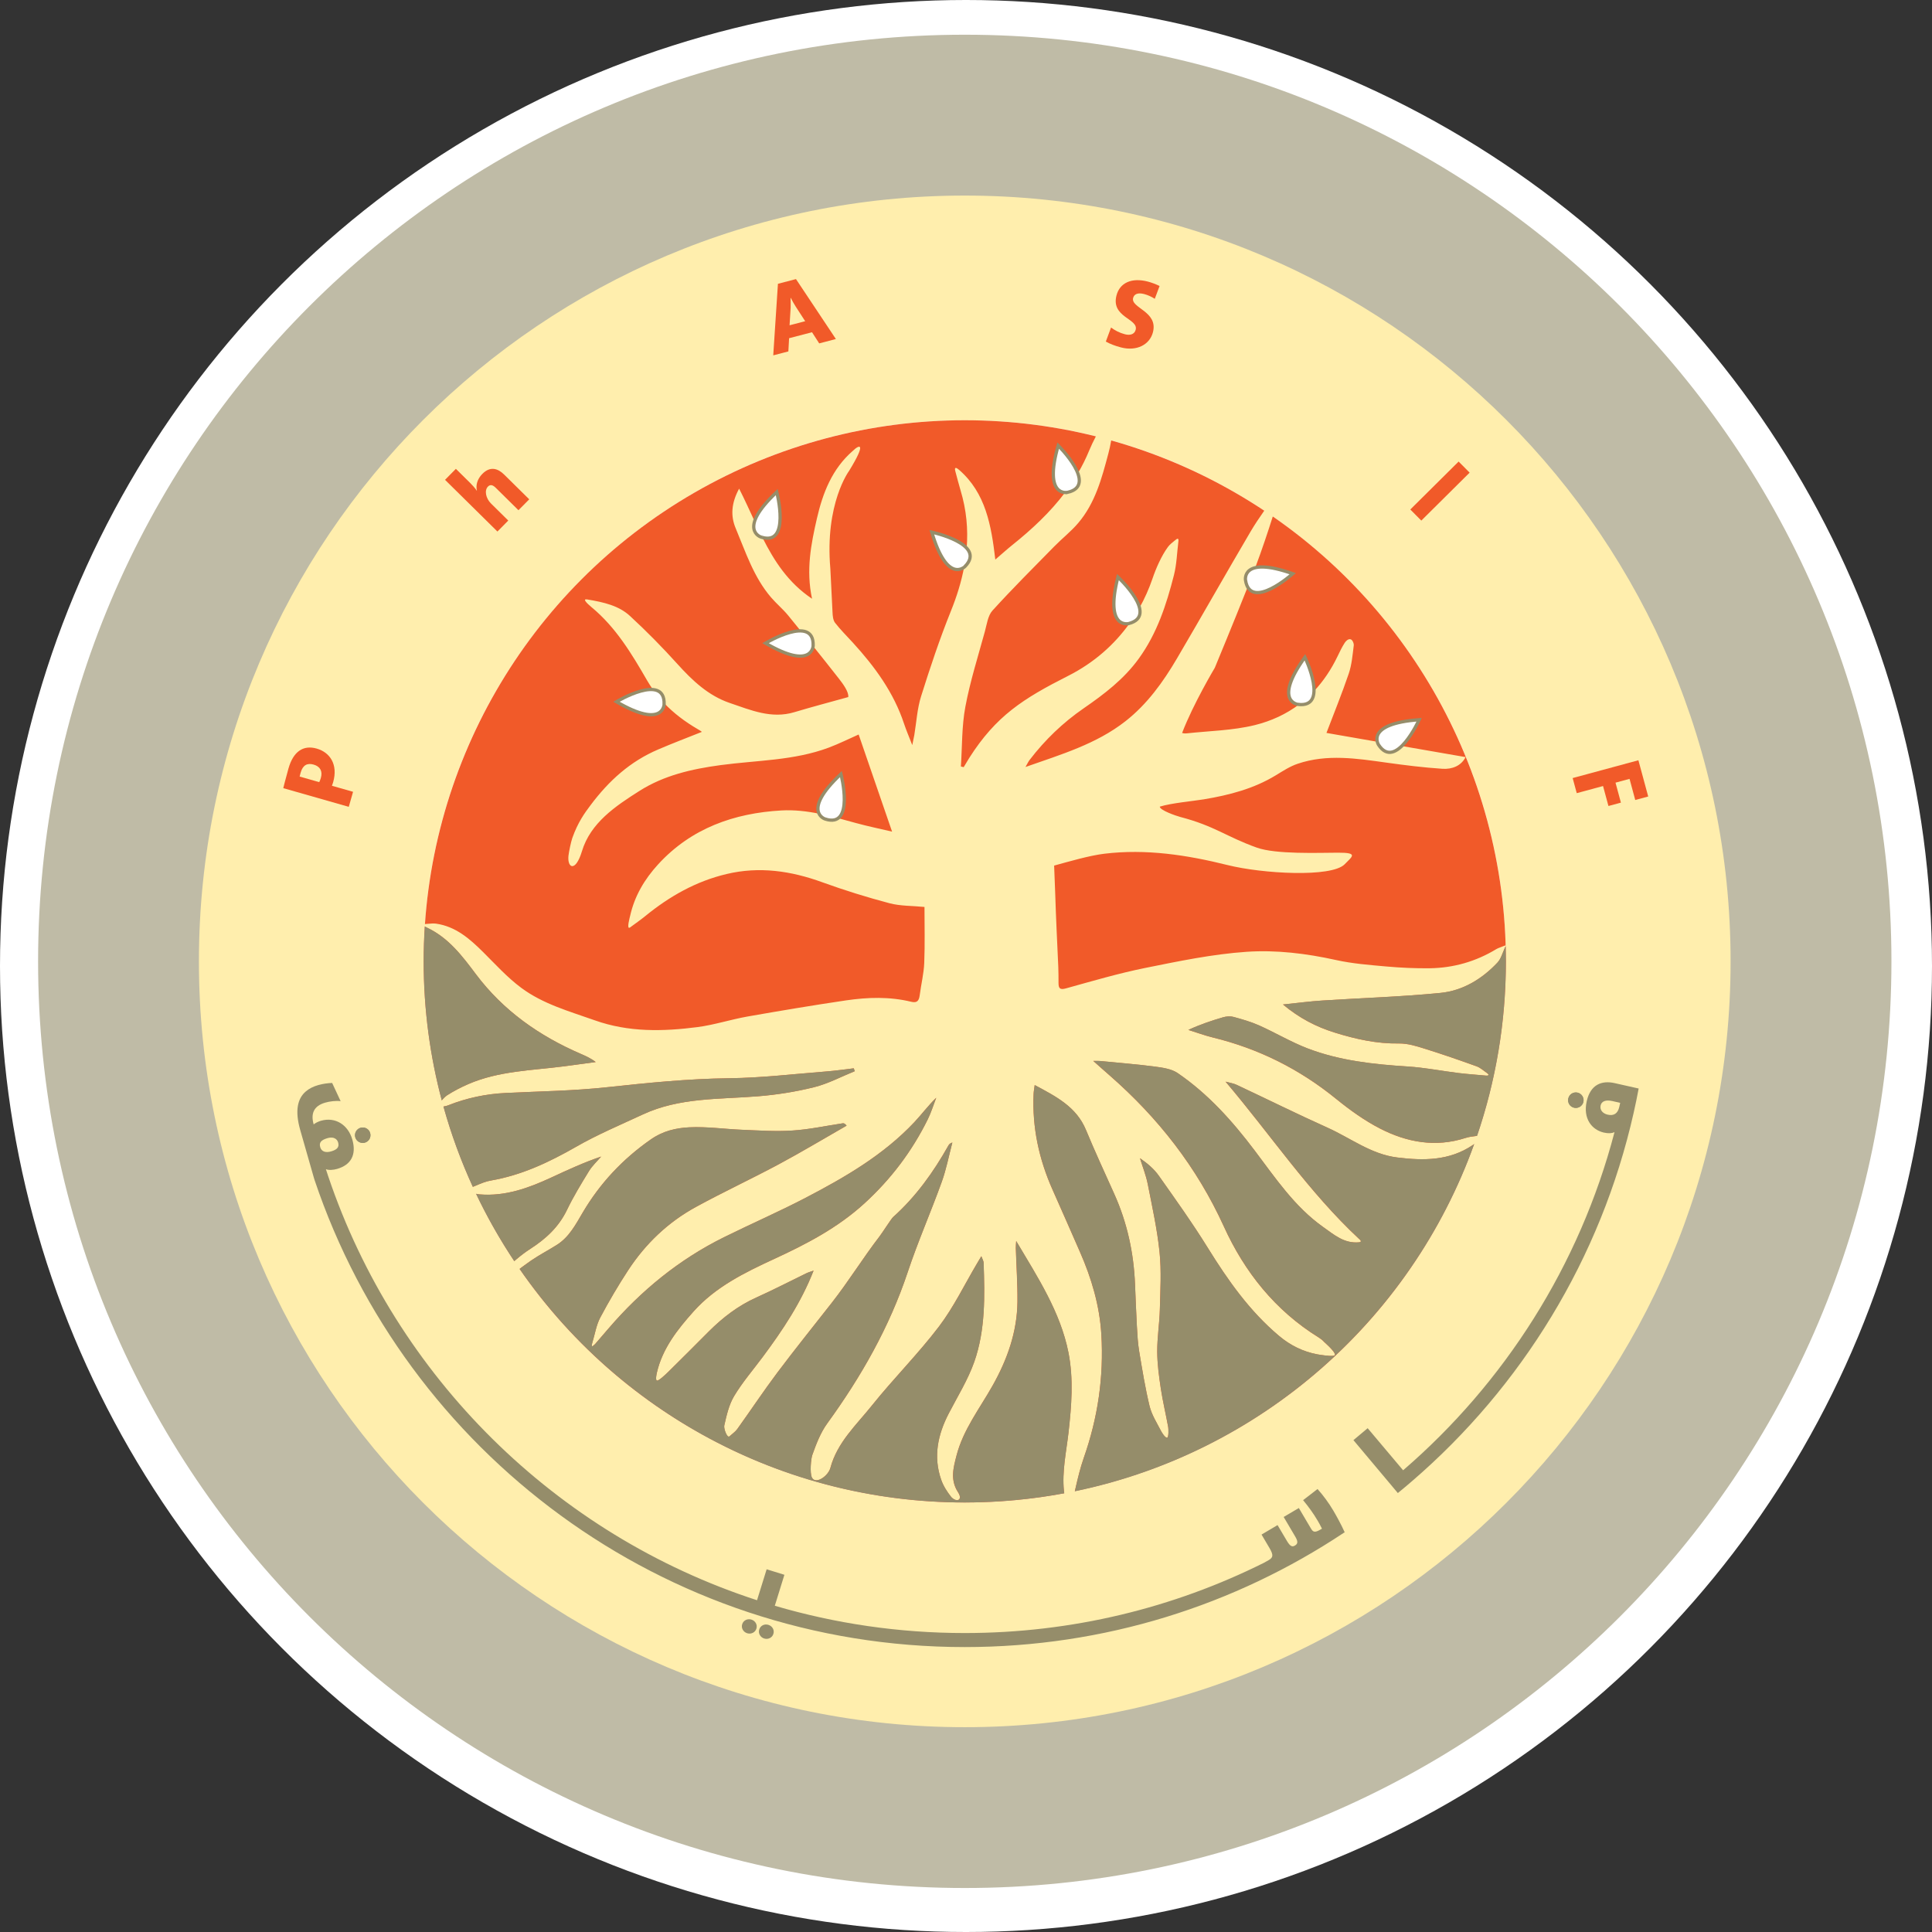 <?xml version="1.0" encoding="utf-8"?>
<!-- Generator: Adobe Illustrator 16.0.0, SVG Export Plug-In . SVG Version: 6.00 Build 0)  -->
<!DOCTYPE svg PUBLIC "-//W3C//DTD SVG 1.1//EN" "http://www.w3.org/Graphics/SVG/1.1/DTD/svg11.dtd">
<svg version="1.1" id="Layer_1" xmlns="http://www.w3.org/2000/svg" xmlns:xlink="http://www.w3.org/1999/xlink" x="0px" y="0px"
	 width="156.5px" height="156.499px" viewBox="0 0 156.5 156.499" enable-background="new 0 0 156.5 156.499" xml:space="preserve">
<rect x="0" y="0" width="156.5" height="156.499" fill="#333333" stroke="none"/>
<g>
	<circle fill="#FFFFFF" cx="78.25" cy="78.25" r="78.25"/>
	<g>
		<path fill="#BFBBA6" d="M78.151,2.812c-41.457,0-75.065,33.604-75.065,75.062c0,41.455,33.608,75.062,75.065,75.062
			c41.454,0,75.063-33.607,75.063-75.062C153.215,36.416,119.605,2.812,78.151,2.812z M78.151,130.913
			c-29.293,0-53.039-23.746-53.039-53.038s23.746-53.037,53.039-53.037c29.291,0,53.037,23.745,53.037,53.037
			S107.442,130.913,78.151,130.913z"/>
		<path fill="#FFEEAD" d="M78.151,15.842c-34.262,0-62.038,27.769-62.038,62.033c0,34.262,27.776,62.035,62.038,62.035
			c34.26,0,62.035-27.773,62.035-62.035C140.187,43.61,112.411,15.842,78.151,15.842z M78.151,121.709
			c-24.208,0-43.833-19.626-43.833-43.834s19.625-43.832,43.833-43.832c24.207,0,43.832,19.624,43.832,43.832
			S102.358,121.709,78.151,121.709z"/>
		<g>
			<path fill="#958D6A" d="M29.558,92.559c-0.33,0.096-0.683-0.094-0.778-0.431c-0.097-0.334,0.103-0.681,0.429-0.773
				c0.337-0.096,0.682,0.096,0.777,0.43C30.08,92.121,29.89,92.463,29.558,92.559z M128.262,89.259
				c-0.081,0.341-0.421,0.548-0.75,0.473c-0.341-0.077-0.551-0.408-0.474-0.751c0.079-0.341,0.407-0.549,0.748-0.474
				C128.12,88.582,128.34,88.918,128.262,89.259z"/>
			<path fill="#958D6A" d="M60.866,131.193c-0.317-0.096-0.647,0.058-0.746,0.376c-0.096,0.311,0.086,0.63,0.404,0.731
				c0.318,0.099,0.652-0.062,0.748-0.376C61.37,131.606,61.186,131.293,60.866,131.193z"/>
			<path fill="#958D6A" d="M62.245,131.619c-0.318-0.098-0.648,0.057-0.744,0.377c-0.098,0.309,0.086,0.633,0.403,0.731
				c0.317,0.097,0.65-0.064,0.744-0.375C62.75,132.034,62.562,131.721,62.245,131.619z"/>
			<path fill="#958D6A" d="M108.929,124.126l-0.002-0.007c-0.027,0.02-0.058,0.041-0.088,0.059L108.929,124.126z"/>
			<path fill="#958D6A" d="M127.786,88.507c-0.341-0.075-0.669,0.133-0.748,0.474c-0.077,0.343,0.133,0.674,0.474,0.751
				c0.329,0.075,0.669-0.132,0.75-0.473C128.34,88.918,128.12,88.582,127.786,88.507z"/>
			<path fill="#958D6A" d="M131.628,87.925l-0.836-0.188c-1.044-0.236-1.954,0.112-2.26,1.464c-0.322,1.425,0.427,2.325,1.384,2.543
				c0.386,0.088,0.665,0.059,0.866-0.035c-2.834,10.811-8.91,20.31-17.124,27.39l-2.872-3.409l-1.153,0.967l2.866,3.414l0.732,0.873
				c0.392-0.317,0.777-0.645,1.158-0.972c8.862-7.635,15.285-18.019,17.945-29.833c0.148-0.65,0.282-1.305,0.405-1.964
				L131.628,87.925z M130.229,90.292c-0.372-0.084-0.657-0.359-0.572-0.746c0.074-0.334,0.4-0.478,0.952-0.355l0.633,0.146
				l-0.074,0.33C131.045,90.203,130.725,90.406,130.229,90.292z"/>
			<path fill="#958D6A" d="M29.208,91.354c-0.326,0.093-0.525,0.439-0.429,0.773c0.096,0.337,0.448,0.526,0.778,0.431
				c0.332-0.096,0.522-0.438,0.428-0.774C29.89,91.45,29.545,91.259,29.208,91.354z"/>
			<path fill="#958D6A" d="M108.415,123.095c-0.142-0.262-0.284-0.519-0.422-0.75c-0.346-0.585-0.794-1.202-1.267-1.728l-1.17,0.902
				c0.405,0.488,0.833,1.066,1.181,1.662c0.085,0.141,0.219,0.386,0.349,0.648l-0.125,0.072c-0.465,0.275-0.6,0.201-0.77-0.088
				l-0.979-1.657l-1.229,0.725l0.922,1.563c0.219,0.369,0.266,0.59-0.002,0.747c-0.194,0.115-0.361,0.131-0.657-0.37l-0.758-1.282
				l-1.298,0.767l0.629,1.066c0.354,0.599,0.318,0.788-0.056,1.009l-0.386,0.216c-7.295,3.637-15.522,5.686-24.227,5.686
				c-5.344,0-10.507-0.774-15.387-2.21l0.777-2.509l-1.438-0.446l-0.779,2.507c-16.318-5.301-29.254-18.101-34.734-34.336
				c-0.068-0.192-0.127-0.386-0.19-0.579v-0.002l0,0c0.228,0.1,0.609,0.065,0.909-0.021c1.121-0.323,1.587-1.139,1.231-2.382
				c-0.335-1.168-1.35-1.859-2.544-1.518c-0.177,0.052-0.434,0.164-0.586,0.294c-0.242-0.848-0.016-1.492,0.939-1.764
				c0.373-0.106,0.875-0.167,1.245-0.118l-0.687-1.475c-0.354,0.01-0.797,0.075-1.122,0.171c-0.396,0.111-0.743,0.283-1.02,0.523
				c-0.648,0.562-0.902,1.526-0.439,3.136l1.1,3.848c0.022,0.066,0.044,0.134,0.062,0.2c7.402,21.983,28.18,37.818,52.661,37.818
				c11.345,0,21.894-3.403,30.688-9.244c0.03-0.018,0.061-0.039,0.088-0.059C108.784,123.801,108.603,123.445,108.415,123.095z
				 M26.543,92.19c0.489-0.137,0.769,0.078,0.847,0.354c0.107,0.381-0.08,0.582-0.576,0.726c-0.436,0.126-0.773,0.015-0.874-0.345
				C25.833,92.552,26.003,92.346,26.543,92.19z"/>
		</g>
		<g>
			<path fill="none" d="M78.151,28.381c27.334,0,49.494,22.16,49.494,49.494c0,27.336-22.16,49.496-49.494,49.496
				c-27.338,0-49.496-22.16-49.496-49.496C28.655,50.541,50.813,28.381,78.151,28.381z"/>
			<path fill="#F15A29" d="M26.986,63.364c-0.045,0.157-0.099,0.286-0.099,0.286l1.713,0.489l-0.348,1.218l-5.305-1.514
				c0,0,0.184-0.764,0.422-1.597c0.386-1.352,1.178-1.924,2.286-1.608C26.732,60.946,27.396,61.926,26.986,63.364z M24.353,62.587
				c-0.043,0.149-0.082,0.316-0.082,0.316l1.587,0.453c0,0,0.077-0.147,0.133-0.345c0.157-0.55-0.066-0.928-0.585-1.076
				C24.902,61.792,24.532,61.958,24.353,62.587z"/>
			<path fill="#F15A29" d="M41.997,41.329l-1.837-1.813c-0.227-0.224-0.435-0.303-0.636-0.1c-0.304,0.309-0.173,0.954,0.252,1.373
				l1.395,1.377l-0.877,0.89l-4.244-4.188l0.878-0.89l1.156,1.142c0.169,0.167,0.401,0.419,0.542,0.638l0.006-0.006
				c-0.102-0.433,0.017-0.936,0.441-1.366c0.637-0.645,1.262-0.441,1.762,0.053l2.035,2.008L41.997,41.329z"/>
			<path fill="#F15A29" d="M66.359,27.816l-0.582-0.903l-1.857,0.483l-0.059,1.07l-1.225,0.319l0.38-5.796l1.462-0.382l3.232,4.855
				L66.359,27.816z M64.447,24.82c-0.147-0.24-0.282-0.467-0.392-0.691l-0.016,0.004c0.007,0.251,0.015,0.511,0.006,0.8
				l-0.087,1.416l1.265-0.33L64.447,24.82z"/>
			<path fill="#F15A29" d="M90.811,28.144c-0.498-0.13-0.889-0.282-1.235-0.475l0.424-1.139c0.311,0.233,0.681,0.431,1.123,0.546
				c0.396,0.104,0.771,0.024,0.872-0.363c0.236-0.909-2.02-0.999-1.554-2.785c0.262-1.004,1.201-1.468,2.545-1.118
				c0.285,0.074,0.654,0.213,0.945,0.356l-0.389,1.038c-0.268-0.171-0.554-0.305-0.869-0.387c-0.522-0.136-0.807,0.018-0.885,0.318
				c-0.215,0.821,2.047,1.082,1.604,2.781C93.129,27.929,92.067,28.471,90.811,28.144z"/>
			<path fill="#F15A29" d="M114.24,41.271l3.914-3.883l0.892,0.898l-3.914,3.884L114.24,41.271z"/>
			<path fill="#F15A29" d="M132,63.091l-1.137,0.308l0.438,1.617l-1.01,0.273l-0.438-1.617l-2.13,0.577l-0.331-1.223l5.325-1.442
				l0.795,2.935l-1.05,0.284L132,63.091z"/>
		</g>
		<polygon fill="#99CCCB" points="116.751,82.232 116.746,82.229 116.746,82.235 		"/>
		<circle fill="#F15A29" cx="78.151" cy="77.875" r="43.833"/>
		<path fill="#FFEEAD" d="M121.911,76.593L121.911,76.593c-0.052,0.017-0.138,0.047-0.266,0.101c-0.146,0.062-0.307,0.11-0.441,0.19
			c-1.654,1.004-3.461,1.522-5.386,1.549c-1.173,0.014-2.348-0.04-3.515-0.144c-1.369-0.123-2.753-0.228-4.09-0.525
			c-2.394-0.53-4.836-0.828-7.24-0.664c-2.76,0.188-5.504,0.763-8.228,1.312c-2.154,0.437-4.276,1.062-6.397,1.651
			c-0.507,0.141-0.6-0.017-0.604-0.441c-0.001-0.433-0.001-0.864-0.018-1.297c-0.09-1.982-0.188-3.968-0.25-5.954
			c-0.006-0.186-0.087-2.255-0.087-2.255c1.19-0.325,2.842-0.811,4.061-0.96c3.386-0.409,6.69,0.097,9.99,0.918
			c2.841,0.708,8.419,1.019,9.483-0.065c0.609-0.628,1.149-0.945-0.546-0.938c-1.62,0.006-5.023,0.142-6.565-0.408
			c-2.475-0.883-3.402-1.754-6.205-2.486c-0.354-0.094-1.654-0.544-1.66-0.835c0.908-0.289,2.681-0.448,3.569-0.593
			c2.053-0.342,4.042-0.855,5.844-1.955c0.566-0.344,1.133-0.717,1.753-0.925c2.383-0.809,4.795-0.428,7.204-0.092
			c1.502,0.21,3.015,0.398,4.524,0.498c0.787,0.051,1.519-0.237,1.874-0.941c0,0-0.003-0.004-0.003-0.007
			c-1.729-0.299-3.454-0.6-5.166-0.897c0.791-0.769,1.409-2.128,1.409-2.128c-3.378,0.25-3.515,1.299-3.391,1.784
			c-1.387-0.241-2.768-0.479-4.116-0.717c0.6-1.579,1.252-3.174,1.805-4.8c0.247-0.728,0.31-1.522,0.407-2.291
			c0.021-0.152-0.115-0.499-0.292-0.499c-0.173-0.028-0.356,0.157-0.443,0.296c-0.219,0.338-0.393,0.704-0.565,1.064
			c-0.521,1.087-1.159,2.038-1.922,2.846c0.04-1.136-0.734-2.748-0.734-2.748c-2.595,3.605-0.556,3.824-0.556,3.824
			c0.028,0.004,0.053,0.004,0.078,0.005c-1.034,0.773-2.229,1.337-3.587,1.672c-1.791,0.439-3.683,0.467-5.531,0.669
			c-0.167,0.019-0.342-0.03-0.353-0.032c0.9-2.358,2.65-5.283,2.65-5.283s1.512-3.64,2.66-6.541c0.814,1.46,3.651-1.077,3.651-1.077
			c-1.563-0.554-2.491-0.619-3.044-0.482c0.031-0.081,0.062-0.162,0.092-0.239c0.422-1.122,0.949-2.683,1.327-3.884l0,0
			c0.271-0.852,0.468-1.518,0.501-1.719c0.088-0.373-0.037-0.412-0.271-0.102c-0.306,0.451-0.62,0.895-0.929,1.344l0,0
			c-0.379,0.542-0.748,1.088-1.083,1.656c-2.014,3.421-3.965,6.88-5.979,10.305c-1.117,1.899-2.406,3.691-4.156,5.062
			c-2.37,1.86-5.225,2.699-8.105,3.714c0.147-0.256,0.224-0.428,0.336-0.574c1.245-1.625,2.695-3.02,4.388-4.187
			c1.649-1.138,3.244-2.349,4.448-4.013c1.482-2.04,2.244-4.374,2.853-6.769c0.221-0.87,0.245-1.79,0.356-2.686
			c0.047-0.347-0.062-0.308-0.299-0.108c-0.201,0.17-0.396,0.312-0.546,0.517c-0.521,0.711-0.963,1.719-1.245,2.551
			c-0.28,0.818-0.632,1.615-1.057,2.376c-0.271-1.114-1.749-2.492-1.749-2.492c-1.095,4.306,0.884,3.767,0.884,3.767
			c0.022-0.007,0.044-0.015,0.065-0.021c-1.225,1.719-2.881,3.198-4.986,4.261c-3.642,1.844-5.833,3.237-8.001,6.64
			c-0.156,0.247-0.302,0.5-0.453,0.752c-0.076-0.021-0.153-0.037-0.227-0.054c0.107-1.616,0.066-3.259,0.362-4.838
			c0.386-2.059,1.026-4.071,1.581-6.098c0.162-0.584,0.241-1.285,0.618-1.698c1.614-1.775,3.315-3.471,4.995-5.183
			c0.636-0.649,1.364-1.216,1.947-1.904c1.376-1.615,1.91-3.62,2.439-5.615c0.09-0.343,0.169-0.688,0.228-1.036l0,0
			c0.123-0.744,0.138-1.496-0.081-2.256c-0.05-0.185-0.092-0.119-0.145,0c-0.336,0.646-0.7,1.279-1.031,1.928v0.001
			c-0.188,0.357-0.36,0.722-0.517,1.096c-0.268,0.656-0.579,1.272-0.925,1.863c-0.386-1.062-1.594-2.255-1.594-2.255
			c-0.964,3.377,0.079,3.783,0.561,3.803c-1.211,1.608-2.694,2.992-4.3,4.275c-0.442,0.354-0.86,0.739-1.349,1.156
			c-0.325-2.765-0.775-5.389-2.932-7.266c-0.227-0.199-0.406-0.252-0.309,0.102c0.141,0.516,0.27,1.038,0.424,1.55
			c0.483,1.596,0.62,3.157,0.497,4.7c-0.762-0.858-2.831-1.305-2.831-1.305c1.107,3.742,2.34,3.059,2.623,2.835
			c-0.225,1.191-0.593,2.376-1.07,3.555c-0.911,2.261-1.684,4.579-2.414,6.903c-0.318,1.009-0.375,2.096-0.551,3.147
			c-0.036,0.207-0.083,0.411-0.164,0.807c-0.266-0.688-0.487-1.196-0.66-1.715c-0.838-2.545-2.379-4.644-4.158-6.59
			c-0.485-0.532-0.999-1.037-1.438-1.604c-0.162-0.215-0.193-0.565-0.204-0.859l-0.175-3.514c-0.463-5.286,1.518-7.931,1.518-7.931
			c1.464-2.387,0.812-2.121,0.303-1.623c-1.673,1.449-2.434,3.406-2.908,5.467c-0.479,2.085-0.896,4.195-0.396,6.514
			c-1.936-1.297-3.068-3.063-4.021-4.959c2.266,0.602,1.16-3.682,1.16-3.682c-1.127,1.058-1.625,1.82-1.792,2.364
			c-0.411-0.877-0.808-1.769-1.255-2.642c-0.633,1.17-0.699,2.199-0.286,3.191c0.812,1.938,1.463,3.971,2.866,5.611
			c0.437,0.51,0.96,0.945,1.387,1.462c0.343,0.419,0.682,0.842,1.025,1.263c-1.144-0.04-2.859,0.99-2.859,0.99
			c3.5,2.051,3.826,0.515,3.857,0.234c0.706,0.876,1.402,1.759,2.096,2.643c0.296,0.378,0.813,1.065,0.755,1.489
			c-1.524,0.425-2.95,0.798-4.362,1.223c-1.867,0.564-3.541-0.169-5.229-0.741c-1.741-0.592-3.037-1.818-4.253-3.167
			c-1.219-1.351-2.497-2.646-3.833-3.88c-0.902-0.834-2.096-1.114-3.48-1.345c-0.39-0.062-0.031,0.304,0.369,0.636
			c1.962,1.623,3.251,3.774,4.507,5.951c0.145,0.248,0.302,0.489,0.466,0.721c-1.141-0.111-2.967,0.981-2.967,0.981
			c3.833,2.248,3.862,0.195,3.862,0.195c0-0.03-0.004-0.061-0.004-0.09c0.79,0.831,1.715,1.525,2.735,2.118
			c0.104,0.058,0.201,0.121,0.298,0.188c0.017,0.01,0.017,0.043,0.016,0.037c-1.176,0.471-2.356,0.916-3.52,1.417
			c-2.265,0.967-3.979,2.512-5.481,4.514c-0.478,0.636-1.022,1.379-1.477,2.658c-0.102,0.291-0.271,1.083-0.312,1.436
			c-0.105,0.992,0.564,1.378,1.091-0.36c0.691-2.3,2.714-3.657,4.66-4.89c1.993-1.263,4.234-1.774,6.567-2.089
			c2.933-0.396,5.941-0.361,8.763-1.416c0.839-0.315,1.645-0.72,2.425-1.064c0.889,2.581,1.784,5.185,2.708,7.868
			c-0.935-0.223-1.938-0.425-2.922-0.695c-0.481-0.132-0.965-0.269-1.447-0.396c0.961-0.721,0.224-3.575,0.224-3.575
			c-1.903,1.787-2.009,2.734-1.774,3.211c-1-0.202-2.009-0.317-3.03-0.262c-3.842,0.215-7.323,1.439-10.005,4.371
			c-1.087,1.187-1.903,2.551-2.261,4.15c-0.023,0.113-0.329,1.18-0.011,0.957c0.478-0.352,0.868-0.623,1.238-0.924
			c1.955-1.595,4.102-2.815,6.575-3.402c2.665-0.636,5.228-0.257,7.771,0.669c1.782,0.646,3.597,1.21,5.429,1.695
			c0.888,0.235,1.847,0.203,2.838,0.302c0,1.488,0.041,3.014-0.02,4.535c-0.035,0.873-0.255,1.735-0.365,2.607
			c-0.056,0.433-0.198,0.66-0.688,0.539c-1.75-0.427-3.52-0.37-5.275-0.114c-2.676,0.396-5.345,0.844-8.009,1.312
			c-1.351,0.241-2.673,0.675-4.029,0.853c-2.8,0.36-5.582,0.428-8.327-0.551c-2.058-0.729-4.186-1.315-5.954-2.632
			c-1.123-0.833-2.081-1.896-3.081-2.89c-1.092-1.083-2.225-2.08-3.822-2.308c-0.214-0.029-0.438,0-0.657,0.015l0,0
			c-0.034,0.003-0.066,0.004-0.101,0.006c-0.379,0.026-0.267,0.174,0,0.288c0.028,0.015,0.052,0.029,0.079,0.041l0,0
			c1.714,0.82,2.815,2.284,3.915,3.751c2.222,2.956,5.133,4.997,8.492,6.448c0.403,0.176,0.809,0.351,1.209,0.663
			c-0.848,0.113-1.696,0.231-2.546,0.344c-2.623,0.341-5.306,0.369-7.79,1.449c-0.581,0.251-1.151,0.551-1.687,0.889
			c-0.086,0.058-0.166,0.126-0.243,0.202l0,0c-0.181,0.177-0.34,0.387-0.516,0.567c-0.258,0.263-0.2,0.276,0.133,0.212
			c0.186-0.039,0.382-0.062,0.562-0.113l0,0c0.042-0.012,0.082-0.021,0.122-0.041c1.506-0.597,3.065-0.929,4.688-1.006
			c2.721-0.131,5.45-0.171,8.153-0.46c3.301-0.355,6.586-0.692,9.912-0.732c2.628-0.028,5.253-0.343,7.876-0.548
			c0.746-0.057,1.492-0.167,2.238-0.256c0.025,0.077,0.052,0.157,0.078,0.234c-1.1,0.444-2.163,1.018-3.305,1.3
			c-1.487,0.37-3.023,0.611-4.554,0.734c-3.142,0.253-6.343,0.093-9.3,1.468c-1.82,0.846-3.68,1.627-5.415,2.623
			c-2.178,1.245-4.391,2.295-6.882,2.728c-0.426,0.069-0.832,0.243-1.239,0.417h-0.004c-0.186,0.079-0.376,0.16-0.568,0.231
			c-0.237,0.099-0.304,0.193,0.034,0.289c0.274,0.064,0.546,0.165,0.827,0.188c0.014,0,0.026,0,0.044,0.003
			c2.069,0.167,3.943-0.518,5.776-1.365c1.316-0.611,2.632-1.221,4.045-1.701c-0.333,0.391-0.722,0.745-0.986,1.178
			c-0.628,1.024-1.259,2.056-1.779,3.138c-0.665,1.382-1.698,2.339-2.97,3.16c-0.385,0.246-0.747,0.524-1.1,0.819l0,0
			c-0.533,0.447-1.047,0.928-1.567,1.386c-0.157,0.14-0.345,0.726-0.194,0.755c0.117,0.021,0.352-0.112,0.492-0.215
			c0.575-0.418,1.137-0.855,1.71-1.279l0,0c0.241-0.178,0.483-0.355,0.728-0.523c0.664-0.454,1.382-0.824,2.064-1.256
			c1.013-0.633,1.534-1.656,2.119-2.644c1.4-2.367,3.227-4.314,5.502-5.903c0.995-0.695,2.044-0.93,3.122-0.984
			c1.424-0.069,2.855,0.144,4.285,0.201c1.358,0.055,2.727,0.152,4.077,0.06c1.361-0.087,2.71-0.384,4.065-0.585
			c0.08-0.014,0.166,0.012,0.316,0.188c-1.824,1.044-3.63,2.128-5.482,3.122c-2.222,1.191-4.511,2.255-6.721,3.463
			c-2.254,1.23-4.082,2.974-5.489,5.122c-0.815,1.247-1.572,2.535-2.27,3.85c-0.321,0.613-0.427,1.34-0.635,2.014
			c-0.129,0.452,0.027,0.312,0.229,0.117c0.36-0.421,0.72-0.836,1.079-1.254c2.641-3.073,5.719-5.597,9.36-7.396
			c2.188-1.084,4.437-2.06,6.601-3.189c3.195-1.664,6.314-3.47,8.817-6.132c0.597-0.638,1.115-1.341,1.769-1.974
			c-0.228,0.586-0.41,1.193-0.688,1.754c-1.28,2.587-2.975,4.833-5.125,6.8c-2.17,1.982-4.683,3.29-7.302,4.498
			c-2.386,1.101-4.764,2.264-6.548,4.265c-1.291,1.449-2.511,2.982-2.966,4.951c-0.035,0.146-0.123,0.588-0.003,0.64
			c0.141,0.051,0.7-0.482,0.952-0.729c1.092-1.073,2.17-2.159,3.25-3.241c1.135-1.135,2.385-2.096,3.864-2.76
			c1.362-0.611,2.692-1.305,4.038-1.957c0.183-0.089,0.383-0.141,0.593-0.219c-1.012,2.59-2.507,4.827-4.119,6.992
			c-0.779,1.048-1.644,2.048-2.312,3.163c-0.426,0.707-0.618,1.572-0.804,2.393c-0.057,0.248,0.236,1.059,0.428,0.873
			c0.211-0.195,0.461-0.358,0.626-0.587c1.09-1.518,2.126-3.079,3.247-4.573c1.432-1.905,2.926-3.762,4.395-5.637
			c1.409-1.799,2.505-3.604,3.896-5.415c0.222-0.288,0.94-1.42,1.086-1.547c1.852-1.659,3.272-3.646,4.481-5.798
			c0.058-0.099,0.133-0.184,0.317-0.24c-0.281,1.063-0.487,2.156-0.858,3.186c-0.882,2.451-1.937,4.843-2.759,7.316
			c-1.486,4.464-3.772,8.471-6.521,12.258c-0.544,0.752-0.891,1.666-1.205,2.546c-0.116,0.327-0.21,1.445-0.04,1.815
			c0.005,0.01,0.009,0.022,0.016,0.031c0.126,0.231,0.363,0.249,0.611,0.152l0,0c0.376-0.146,0.777-0.564,0.877-0.945
			c0.555-2.073,2.104-3.479,3.366-5.06c1.746-2.182,3.742-4.171,5.429-6.392c1.201-1.582,2.076-3.416,3.098-5.135
			c0.095-0.158,0.188-0.315,0.334-0.562c0.089,0.244,0.185,0.391,0.185,0.54c0.094,2.698,0.15,5.423-0.753,8.004
			c-0.517,1.463-1.357,2.815-2.077,4.203c-0.885,1.712-1.261,3.481-0.61,5.352c0.173,0.501,0.474,0.975,0.805,1.392
			c0.063,0.082,0.174,0.168,0.29,0.222l0,0c0.122,0.055,0.255,0.073,0.341,0.002c0.025-0.019,0.049-0.051,0.066-0.087
			c0.021-0.059,0.073-0.186-0.152-0.543c-0.627-0.982-0.359-1.954-0.105-2.939c0.544-2.101,1.873-3.804,2.915-5.651
			c1.188-2.109,1.996-4.357,2.021-6.812c0.013-1.45-0.088-2.905-0.133-4.357c-0.004-0.131,0.015-0.262,0.03-0.558
			c1.763,2.97,3.582,5.756,4.233,9.035c0.422,2.131,0.252,4.314,0.004,6.491c-0.18,1.559-0.53,3.129-0.371,4.71l0,0
			c0.047,0.458,0.136,0.914,0.282,1.373c0.06,0.319,0.178,0.408,0.289,0c0.13-0.516,0.245-1.036,0.364-1.557
			c0.191-0.838,0.391-1.672,0.672-2.479c1.144-3.25,1.632-6.568,1.427-10.007c-0.144-2.356-0.8-4.561-1.741-6.701
			c-0.733-1.671-1.463-3.344-2.207-5.011c-1.102-2.471-1.661-5.045-1.54-7.757c0.007-0.22,0.052-0.438,0.089-0.731
			c1.74,0.932,3.377,1.764,4.151,3.632c0.725,1.749,1.524,3.474,2.299,5.199c1.044,2.323,1.572,4.765,1.676,7.303
			c0.047,1.144,0.092,2.293,0.153,3.439c0.038,0.665,0.072,1.336,0.183,1.992c0.249,1.492,0.49,2.988,0.845,4.453
			c0.177,0.708,0.594,1.359,0.936,2.021c0.043,0.083,0.329,0.572,0.491,0.522c0.131-0.042,0.103-0.721,0.08-0.854
			c-0.19-1.044-0.438-2.076-0.599-3.124c-0.147-0.985-0.285-1.984-0.29-2.979c-0.006-1.138,0.181-2.283,0.212-3.427
			c0.039-1.551,0.134-3.113-0.024-4.646c-0.19-1.852-0.597-3.684-0.957-5.517c-0.14-0.708-0.416-1.394-0.628-2.087
			c0.604,0.417,1.14,0.869,1.532,1.428c1.355,1.92,2.725,3.834,3.961,5.83c1.63,2.63,3.389,5.13,5.776,7.137
			c0.906,0.764,1.94,1.275,3.096,1.491c0.224,0.04,0.9,0.147,1.229,0.125l0,0c0.09-0.005,0.156-0.019,0.175-0.051
			c0.029-0.026,0.028-0.069,0.012-0.122l0,0c-0.111-0.299-0.861-0.954-0.861-0.954c-0.117-0.138-0.278-0.261-0.438-0.361
			c-3.524-2.181-6.012-5.305-7.69-9c-2.181-4.787-5.312-8.787-9.24-12.222c-0.412-0.355-0.817-0.721-1.335-1.181
			c0.31,0,0.429-0.009,0.547,0.005c1.471,0.145,2.948,0.258,4.416,0.449c0.642,0.086,1.368,0.183,1.874,0.531
			c2.468,1.687,4.434,3.886,6.227,6.26c1.681,2.223,3.233,4.561,5.563,6.212c0.881,0.62,1.697,1.352,2.91,1.233
			c0.296-0.045,0.029-0.241-0.006-0.273c-4.074-3.793-7.154-8.427-10.814-12.738c0.358,0.097,0.639,0.136,0.879,0.249
			c2.463,1.154,4.901,2.366,7.386,3.482c1.864,0.838,3.524,2.15,5.64,2.41c2.139,0.266,4.231,0.271,6.115-1.005l0,0l0.002-0.002
			c0.272-0.184,0.539-0.376,0.806-0.563c0.198-0.13,0.231-0.275-0.106-0.23c-0.146,0.022-0.296,0.042-0.442,0.061
			c-0.289,0.035-0.577,0.072-0.851,0.16c-2.433,0.783-4.757,0.351-6.938-0.775c-1.255-0.647-2.43-1.496-3.531-2.389
			c-2.961-2.408-6.266-4.067-9.968-4.97c-0.678-0.165-1.336-0.411-2.007-0.62c0.958-0.442,1.877-0.75,2.807-1.021
			c0.269-0.079,0.588-0.104,0.849-0.032c0.704,0.19,1.41,0.395,2.074,0.688c1.316,0.589,2.564,1.336,3.905,1.854
			c2.615,1.006,5.371,1.299,8.15,1.475c1.369,0.09,2.726,0.359,4.087,0.527c0.752,0.092,1.509,0.142,2.262,0.212
			c0.258,0.011,0.207-0.108,0.048-0.218c-0.272-0.183-0.524-0.425-0.825-0.533c-1.395-0.504-2.801-0.99-4.215-1.431
			c-0.672-0.212-1.379-0.431-2.07-0.422c-1.811,0.028-3.521-0.353-5.229-0.886c-1.499-0.469-2.853-1.167-4.178-2.273
			c1.167-0.122,2.174-0.254,3.184-0.32c3.192-0.208,6.396-0.302,9.572-0.617c1.81-0.18,3.37-1.126,4.623-2.463
			c0.274-0.296,0.395-0.744,0.571-1.135c0-0.004,0.022-0.052,0.039-0.088c0.004-0.015,0.012-0.028,0.012-0.028
			C121.993,76.604,122.015,76.564,121.911,76.593z"/>
		<g>
			<path fill="#958D6A" d="M36.234,88.712c0.535-0.338,1.105-0.638,1.687-0.889c2.484-1.08,5.167-1.108,7.79-1.449
				c0.85-0.112,1.698-0.23,2.546-0.344c-0.4-0.312-0.806-0.487-1.209-0.663c-3.359-1.451-6.271-3.492-8.492-6.448
				c-1.1-1.467-2.201-2.931-3.915-3.751l0,0c-0.027-0.012-0.051-0.026-0.079-0.041c-0.061-0.025-0.111-0.052-0.149-0.079
				c-0.062,0.933-0.094,1.876-0.094,2.827c0,3.896,0.51,7.671,1.464,11.266c0.067-0.079,0.137-0.158,0.209-0.227
				C36.068,88.838,36.148,88.77,36.234,88.712z"/>
			<path fill="#958D6A" d="M38.545,96.041c0.407-0.174,0.813-0.348,1.239-0.417c2.491-0.433,4.704-1.482,6.882-2.728
				c1.735-0.996,3.595-1.777,5.415-2.623c2.957-1.375,6.158-1.215,9.3-1.468c1.53-0.123,3.066-0.364,4.554-0.734
				c1.142-0.282,2.205-0.855,3.305-1.3c-0.026-0.077-0.053-0.157-0.078-0.234c-0.746,0.089-1.492,0.199-2.238,0.256
				c-2.623,0.205-5.248,0.52-7.876,0.548c-3.326,0.04-6.611,0.377-9.912,0.732c-2.703,0.289-5.433,0.329-8.153,0.46
				c-1.623,0.077-3.183,0.409-4.688,1.006c-0.04,0.02-0.08,0.029-0.122,0.041c-0.084,0.023-0.17,0.039-0.255,0.056
				c0.624,2.247,1.424,4.419,2.38,6.507c0.082-0.034,0.168-0.067,0.245-0.102H38.545z"/>
			<path fill="#958D6A" d="M41.864,101.98c0.353-0.295,0.715-0.573,1.1-0.819c1.271-0.821,2.305-1.778,2.97-3.16
				c0.521-1.082,1.151-2.113,1.779-3.138c0.265-0.433,0.653-0.787,0.986-1.178c-1.413,0.48-2.729,1.09-4.045,1.701
				c-1.833,0.848-3.707,1.532-5.776,1.365c-0.018-0.003-0.03-0.003-0.044-0.003c-0.095-0.006-0.186-0.027-0.275-0.047
				c0.904,1.901,1.942,3.723,3.099,5.46C41.727,102.101,41.794,102.038,41.864,101.98L41.864,101.98z"/>
			<path fill="#958D6A" d="M119.3,92.754c-1.884,1.275-3.977,1.271-6.115,1.005c-2.115-0.26-3.775-1.572-5.64-2.41
				c-2.484-1.116-4.923-2.328-7.386-3.482c-0.24-0.113-0.521-0.152-0.879-0.249c3.66,4.312,6.74,8.945,10.814,12.738
				c0.035,0.032,0.302,0.229,0.006,0.273c-1.213,0.118-2.029-0.613-2.91-1.233c-2.33-1.651-3.883-3.989-5.563-6.212
				c-1.793-2.374-3.759-4.573-6.227-6.26c-0.506-0.349-1.232-0.445-1.874-0.531c-1.468-0.191-2.945-0.305-4.416-0.449
				c-0.118-0.014-0.237-0.005-0.547-0.005c0.518,0.46,0.923,0.825,1.335,1.181c3.928,3.435,7.06,7.435,9.24,12.222
				c1.679,3.695,4.166,6.819,7.69,9c0.159,0.101,0.32,0.224,0.438,0.361c0,0,0.75,0.655,0.861,0.954l0,0
				c0.017,0.053,0.018,0.096-0.012,0.122c-0.019,0.032-0.085,0.046-0.175,0.051c-0.329,0.022-1.006-0.085-1.229-0.125
				c-1.155-0.216-2.189-0.728-3.096-1.491c-2.388-2.007-4.146-4.507-5.776-7.137c-1.236-1.996-2.605-3.91-3.961-5.83
				c-0.393-0.559-0.929-1.011-1.532-1.428c0.212,0.693,0.488,1.379,0.628,2.087c0.36,1.833,0.767,3.665,0.957,5.517
				c0.158,1.533,0.063,3.096,0.024,4.646c-0.031,1.144-0.218,2.289-0.212,3.427c0.005,0.995,0.143,1.994,0.29,2.979
				c0.16,1.048,0.408,2.08,0.599,3.124c0.022,0.133,0.051,0.812-0.08,0.854c-0.162,0.05-0.448-0.439-0.491-0.522
				c-0.342-0.661-0.759-1.312-0.936-2.021c-0.354-1.465-0.596-2.961-0.845-4.453c-0.11-0.656-0.145-1.327-0.183-1.992
				c-0.062-1.146-0.106-2.296-0.153-3.439c-0.104-2.538-0.632-4.979-1.676-7.303c-0.774-1.726-1.574-3.45-2.299-5.199
				c-0.774-1.868-2.411-2.7-4.151-3.632c-0.037,0.293-0.082,0.512-0.089,0.731c-0.121,2.712,0.438,5.286,1.54,7.757
				c0.744,1.667,1.474,3.34,2.207,5.011c0.941,2.141,1.598,4.345,1.741,6.701c0.205,3.438-0.283,6.757-1.427,10.007
				c-0.281,0.807-0.48,1.641-0.672,2.479c-0.021,0.074-0.035,0.149-0.051,0.223c15.039-3.106,27.257-13.921,32.353-28.129
				c-0.041,0.026-0.079,0.059-0.12,0.082L119.3,92.754z"/>
			<path fill="#958D6A" d="M121.965,76.65c-0.008,0.017-0.021,0.037-0.036,0.063c0,0-0.008,0.014-0.012,0.028
				c-0.017,0.036-0.039,0.084-0.039,0.088c-0.177,0.391-0.297,0.839-0.571,1.135c-1.253,1.337-2.813,2.283-4.623,2.463
				c-3.177,0.315-6.38,0.409-9.572,0.617c-1.01,0.066-2.017,0.198-3.184,0.32c1.325,1.106,2.679,1.805,4.178,2.273
				c1.708,0.533,3.419,0.914,5.229,0.886c0.691-0.009,1.398,0.21,2.07,0.422c1.414,0.44,2.82,0.927,4.215,1.431
				c0.301,0.108,0.553,0.351,0.825,0.533c0.159,0.109,0.21,0.229-0.048,0.218c-0.753-0.07-1.51-0.12-2.262-0.212
				c-1.361-0.168-2.718-0.438-4.087-0.527c-2.779-0.176-5.535-0.469-8.15-1.475c-1.341-0.519-2.589-1.266-3.905-1.854
				c-0.664-0.294-1.37-0.498-2.074-0.688c-0.261-0.071-0.58-0.047-0.849,0.032c-0.93,0.271-1.849,0.579-2.807,1.021
				c0.671,0.209,1.329,0.455,2.007,0.62c3.702,0.902,7.007,2.562,9.968,4.97c1.102,0.893,2.276,1.741,3.531,2.389
				c2.182,1.126,4.506,1.559,6.938,0.775c0.273-0.088,0.562-0.125,0.851-0.16c0.031-0.006,0.065-0.008,0.095-0.014
				c1.511-4.435,2.33-9.186,2.33-14.13C121.983,77.464,121.975,77.056,121.965,76.65z"/>
			<path fill="#958D6A" d="M86.185,120.76c-0.159-1.581,0.191-3.151,0.371-4.71c0.248-2.177,0.418-4.36-0.004-6.491
				c-0.651-3.279-2.471-6.065-4.233-9.035c-0.016,0.296-0.034,0.427-0.03,0.558c0.045,1.452,0.146,2.907,0.133,4.357
				c-0.024,2.455-0.832,4.703-2.021,6.812c-1.042,1.848-2.371,3.551-2.915,5.651c-0.254,0.985-0.521,1.957,0.105,2.939
				c0.226,0.357,0.174,0.484,0.152,0.543c-0.018,0.036-0.041,0.068-0.066,0.087c-0.086,0.071-0.219,0.053-0.341-0.002l0,0
				c-0.116-0.054-0.227-0.14-0.29-0.222c-0.331-0.417-0.632-0.891-0.805-1.392c-0.65-1.87-0.274-3.64,0.61-5.352
				c0.72-1.388,1.561-2.74,2.077-4.203c0.903-2.581,0.847-5.306,0.753-8.004c0-0.149-0.096-0.296-0.185-0.54
				c-0.146,0.247-0.239,0.404-0.334,0.562c-1.021,1.719-1.896,3.553-3.098,5.135c-1.687,2.221-3.683,4.21-5.429,6.392
				c-1.263,1.58-2.812,2.986-3.366,5.06c-0.1,0.381-0.501,0.8-0.877,0.945l0,0c-0.248,0.097-0.485,0.079-0.611-0.152
				c-0.007-0.009-0.011-0.021-0.016-0.031c-0.17-0.37-0.076-1.488,0.04-1.815c0.314-0.88,0.661-1.794,1.205-2.546
				c2.748-3.787,5.034-7.794,6.521-12.258c0.822-2.474,1.877-4.865,2.759-7.316c0.371-1.029,0.577-2.122,0.858-3.186
				c-0.185,0.057-0.26,0.142-0.317,0.24c-1.209,2.151-2.63,4.139-4.481,5.798c-0.146,0.127-0.864,1.259-1.086,1.547
				c-1.392,1.811-2.487,3.616-3.896,5.415c-1.469,1.875-2.963,3.731-4.395,5.637c-1.121,1.494-2.157,3.056-3.247,4.573
				c-0.165,0.229-0.415,0.392-0.626,0.587c-0.191,0.186-0.484-0.625-0.428-0.873c0.186-0.82,0.378-1.686,0.804-2.393
				c0.669-1.115,1.533-2.115,2.312-3.163c1.612-2.165,3.107-4.402,4.119-6.992c-0.21,0.078-0.41,0.13-0.593,0.219
				c-1.346,0.652-2.676,1.346-4.038,1.957c-1.479,0.664-2.729,1.625-3.864,2.76c-1.08,1.082-2.158,2.168-3.25,3.241
				c-0.252,0.247-0.812,0.78-0.952,0.729c-0.12-0.052-0.032-0.493,0.003-0.64c0.455-1.969,1.675-3.502,2.966-4.951
				c1.784-2.001,4.162-3.164,6.548-4.265c2.619-1.208,5.132-2.516,7.302-4.498c2.15-1.967,3.845-4.213,5.125-6.8
				c0.278-0.561,0.461-1.168,0.688-1.754c-0.653,0.633-1.172,1.336-1.769,1.974c-2.503,2.662-5.622,4.468-8.817,6.132
				c-2.164,1.13-4.412,2.105-6.601,3.189c-3.642,1.8-6.72,4.323-9.36,7.396c-0.359,0.418-0.719,0.833-1.079,1.254
				c-0.202,0.195-0.358,0.335-0.229-0.117c0.208-0.674,0.313-1.4,0.635-2.014c0.697-1.314,1.454-2.603,2.27-3.85
				c1.407-2.148,3.235-3.892,5.489-5.122c2.21-1.208,4.499-2.271,6.721-3.463c1.853-0.994,3.658-2.078,5.482-3.122
				c-0.15-0.176-0.236-0.201-0.316-0.188c-1.355,0.201-2.704,0.498-4.065,0.585c-1.351,0.093-2.719-0.005-4.077-0.06
				c-1.43-0.058-2.861-0.271-4.285-0.201c-1.078,0.055-2.127,0.289-3.122,0.984c-2.275,1.589-4.102,3.536-5.502,5.903
				c-0.585,0.987-1.106,2.011-2.119,2.644c-0.683,0.432-1.4,0.802-2.064,1.256c-0.244,0.168-0.486,0.346-0.728,0.523l0,0
				c-0.072,0.055-0.146,0.107-0.217,0.164c7.908,11.428,21.11,18.918,36.063,18.918c2.754,0,5.445-0.256,8.06-0.743
				C86.201,120.896,86.19,120.827,86.185,120.76L86.185,120.76z"/>
		</g>
		<g>
			<path fill="#FFFFFF" stroke="#958D6A" stroke-width="0.264" stroke-miterlimit="10" d="M49.935,56.843
				c0,0,3.93-2.354,3.862,0.195C53.797,57.038,53.768,59.091,49.935,56.843z"/>
			<path fill="#FFFFFF" stroke="#958D6A" stroke-width="0.264" stroke-miterlimit="10" d="M62.009,52.098
				c0,0,3.93-2.357,3.861,0.191C65.87,52.289,65.839,54.342,62.009,52.098z"/>
			<path fill="#FFFFFF" stroke="#958D6A" stroke-width="0.264" stroke-miterlimit="10" d="M62.921,39.857
				c0,0,1.148,4.438-1.276,3.648C61.645,43.506,59.683,42.896,62.921,39.857z"/>
			<path fill="#FFFFFF" stroke="#958D6A" stroke-width="0.264" stroke-miterlimit="10" d="M68.121,62.699
				c0,0,1.148,4.434-1.279,3.646C66.842,66.346,64.883,65.738,68.121,62.699z"/>
			<path fill="#FFFFFF" stroke="#958D6A" stroke-width="0.264" stroke-miterlimit="10" d="M75.479,43.106
				c0,0,4.479,0.968,2.685,2.783C78.164,45.89,76.741,47.366,75.479,43.106z"/>
			<path fill="#FFFFFF" stroke="#958D6A" stroke-width="0.264" stroke-miterlimit="10" d="M90.557,46.742
				c0,0,3.353,3.123,0.884,3.767C91.44,50.509,89.462,51.048,90.557,46.742z"/>
			<path fill="#FFFFFF" stroke="#958D6A" stroke-width="0.264" stroke-miterlimit="10" d="M104.719,46.473
				c0,0-3.414,3.055-3.827,0.535C100.892,47.008,100.532,44.988,104.719,46.473z"/>
			<path fill="#FFFFFF" stroke="#958D6A" stroke-width="0.264" stroke-miterlimit="10" d="M105.705,53.236
				c0,0,1.979,4.133-0.556,3.824C105.149,57.061,103.11,56.842,105.705,53.236z"/>
			<path fill="#FFFFFF" stroke="#958D6A" stroke-width="0.264" stroke-miterlimit="10" d="M85.718,36.091
				c0,0,3.262,3.219,0.774,3.788C86.492,39.879,84.498,40.36,85.718,36.091z"/>
			<path fill="#FFFFFF" stroke="#958D6A" stroke-width="0.264" stroke-miterlimit="10" d="M114.957,58.301
				c0,0-1.893,4.172-3.288,2.032C111.669,60.333,110.527,58.628,114.957,58.301z"/>
		</g>
		<g>
			<path fill="none" d="M143.308,77.947c0,36.109-29.271,65.383-65.379,65.383c-36.109,0-65.381-29.273-65.381-65.383
				c0-36.105,29.271-65.379,65.381-65.379C114.036,12.568,143.308,41.842,143.308,77.947z"/>
		</g>
	</g>
</g>
<g>
</g>
<g>
</g>
<g>
</g>
<g>
</g>
<g>
</g>
<g>
</g>
<g>
</g>
<g>
</g>
<g>
</g>
<g>
</g>
<g>
</g>
<g>
</g>
<g>
</g>
<g>
</g>
<g>
</g>
</svg>
